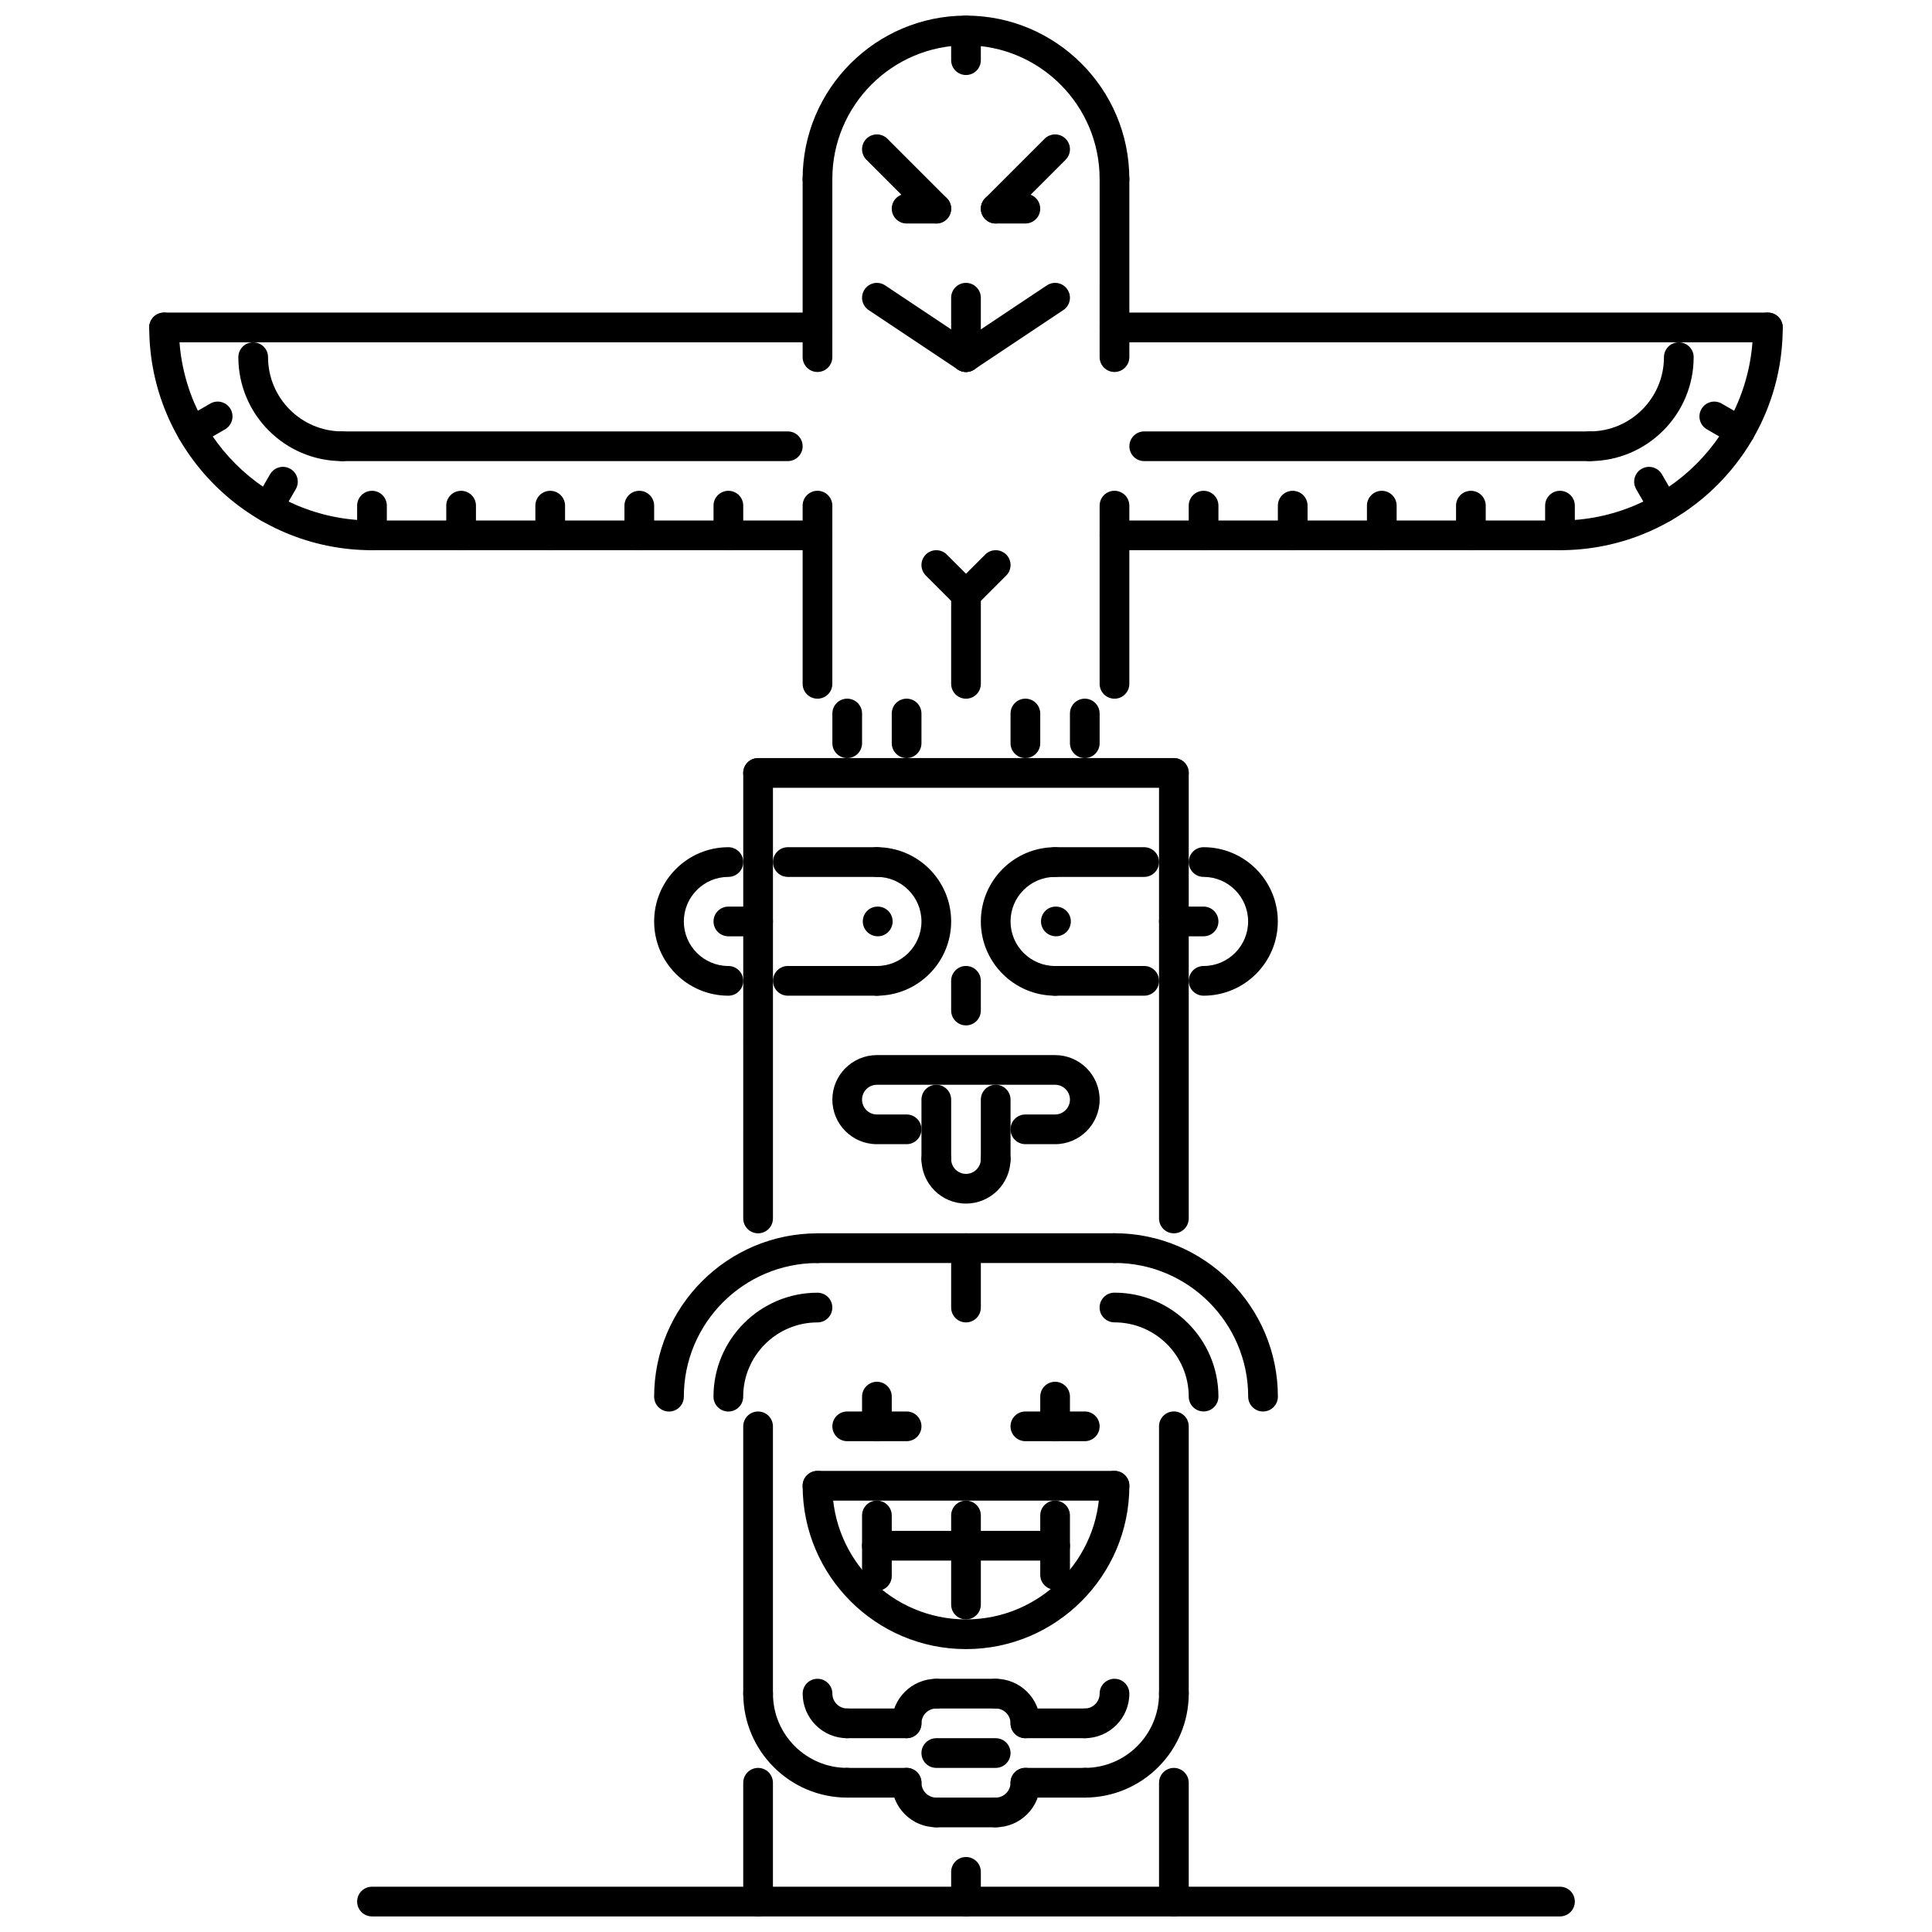 <?xml version="1.0" encoding="UTF-8"?>
<!-- Uploaded to: ICON Repo, www.svgrepo.com, Generator: ICON Repo Mixer Tools -->
<svg width="800px" height="800px" version="1.1" viewBox="144 144 512 512" xmlns="http://www.w3.org/2000/svg">
 <defs>
  <clipPath id="f">
   <path d="m356 148.09h88v47.906h-88z"/>
  </clipPath>
  <clipPath id="e">
   <path d="m396 148.09h8v15.906h-8z"/>
  </clipPath>
  <clipPath id="d">
   <path d="m340 612h9v39.902h-9z"/>
  </clipPath>
  <clipPath id="c">
   <path d="m451 612h9v39.902h-9z"/>
  </clipPath>
  <clipPath id="b">
   <path d="m238 643h324v8.902h-324z"/>
  </clipPath>
  <clipPath id="a">
   <path d="m396 636h8v15.902h-8z"/>
  </clipPath>
 </defs>
 <path d="m423.84 392.13c-2.168 0-3.965-1.758-3.965-3.934 0-2.176 1.723-3.934 3.891-3.934h0.078c2.184 0 3.938 1.758 3.938 3.934-0.004 2.172-1.758 3.934-3.941 3.934z"/>
 <path d="m360.64 242.58c-2.176 0-3.934-1.762-3.934-3.938v-47.223c0-2.176 1.758-3.938 3.934-3.938s3.938 1.762 3.938 3.938v47.223c0 2.176-1.762 3.938-3.938 3.938z"/>
 <path d="m439.35 242.58c-2.176 0-3.938-1.762-3.938-3.938l0.004-47.223c0-2.176 1.762-3.938 3.938-3.938s3.934 1.762 3.934 3.938v47.223c0 2.176-1.762 3.938-3.938 3.938z"/>
 <g clip-path="url(#f)">
  <path d="m439.35 195.36c-2.176 0-3.938-1.762-3.938-3.934 0-19.531-15.887-35.418-35.418-35.418s-35.418 15.887-35.418 35.418c0 2.176-1.762 3.934-3.938 3.934s-3.934-1.762-3.934-3.934c0-23.871 19.418-43.289 43.289-43.289 23.875 0 43.289 19.418 43.289 43.289 0.004 2.176-1.758 3.934-3.934 3.934z"/>
 </g>
 <path d="m392.13 203.23c-1.008 0-2.012-0.383-2.781-1.152l-15.742-15.742c-1.535-1.535-1.535-4.027 0-5.566 1.535-1.535 4.027-1.535 5.566 0l15.742 15.742c1.535 1.535 1.535 4.027 0 5.566-0.773 0.77-1.781 1.152-2.785 1.152z"/>
 <path d="m392.13 203.23h-7.871c-2.176 0-3.934-1.762-3.934-3.934 0-2.176 1.762-3.938 3.934-3.938h7.871c2.176 0 3.938 1.762 3.938 3.938-0.004 2.176-1.762 3.934-3.938 3.934z"/>
 <path d="m407.87 203.23c-1.008 0-2.016-0.383-2.781-1.152-1.535-1.535-1.535-4.027 0-5.566l15.742-15.742c1.535-1.535 4.027-1.535 5.566 0 1.535 1.535 1.535 4.027 0 5.566l-15.742 15.742c-0.773 0.77-1.781 1.152-2.785 1.152z"/>
 <path d="m415.74 203.23h-7.871c-2.176 0-3.938-1.762-3.938-3.934 0-2.176 1.762-3.938 3.938-3.938h7.871c2.176 0 3.934 1.762 3.934 3.938s-1.762 3.934-3.934 3.934z"/>
 <path d="m400 242.58c-0.75 0-1.508-0.215-2.18-0.66l-23.613-15.742c-1.812-1.207-2.297-3.648-1.09-5.457 1.199-1.812 3.644-2.301 5.457-1.09l23.613 15.742c1.809 1.207 2.297 3.648 1.09 5.457-0.758 1.133-2.008 1.75-3.277 1.75z"/>
 <path d="m400 242.58c-1.273 0-2.519-0.613-3.277-1.754-1.207-1.812-0.719-4.25 1.09-5.457l23.613-15.742c1.816-1.211 4.25-0.719 5.457 1.09s0.723 4.25-1.09 5.457l-23.613 15.742c-0.676 0.449-1.43 0.664-2.18 0.664z"/>
 <path d="m400 242.58c-2.176 0-3.934-1.762-3.934-3.938l-0.004-15.738c0-2.176 1.758-3.938 3.934-3.938 2.176 0 3.934 1.762 3.934 3.938v15.742c0.004 2.172-1.754 3.934-3.93 3.934z"/>
 <path d="m360.64 234.71h-173.16c-2.176 0-3.934-1.762-3.934-3.934 0-2.176 1.758-3.938 3.934-3.938h173.16c2.176 0 3.938 1.762 3.938 3.938 0 2.172-1.762 3.934-3.938 3.934z"/>
 <path d="m242.58 289.81c-32.551 0-59.031-26.48-59.031-59.031 0-2.176 1.758-3.938 3.934-3.938s3.938 1.762 3.938 3.938c0 28.207 22.949 51.16 51.16 51.16 2.176 0 3.934 1.758 3.934 3.934 0 2.176-1.758 3.938-3.934 3.938z"/>
 <path d="m360.64 289.81h-118.06c-2.176 0-3.938-1.758-3.938-3.934s1.762-3.934 3.938-3.934h118.06c2.176 0 3.938 1.758 3.938 3.934-0.004 2.172-1.762 3.934-3.938 3.934z"/>
 <path d="m242.58 289.81c-2.176 0-3.938-1.758-3.938-3.934v-7.871c0-2.176 1.762-3.934 3.938-3.934s3.934 1.762 3.934 3.934v7.871c0 2.172-1.758 3.934-3.934 3.934z"/>
 <path d="m266.2 289.81c-2.176 0-3.938-1.758-3.938-3.934v-7.871c0-2.176 1.762-3.934 3.938-3.934 2.176 0 3.934 1.762 3.934 3.934v7.871c0 2.172-1.758 3.934-3.934 3.934z"/>
 <path d="m289.81 289.81c-2.176 0-3.934-1.758-3.934-3.934v-7.871c0-2.176 1.762-3.934 3.934-3.934 2.176 0 3.938 1.762 3.938 3.934v7.871c-0.004 2.172-1.762 3.934-3.938 3.934z"/>
 <path d="m313.42 289.81c-2.176 0-3.934-1.758-3.934-3.934v-7.871c0-2.176 1.762-3.934 3.934-3.934 2.176 0 3.938 1.762 3.938 3.934v7.871c0 2.172-1.762 3.934-3.938 3.934z"/>
 <path d="m337.03 289.81c-2.176 0-3.938-1.758-3.938-3.934v-7.871c0-2.176 1.762-3.934 3.938-3.934s3.934 1.762 3.934 3.934v7.871c0.004 2.172-1.758 3.934-3.934 3.934z"/>
 <path d="m194.88 262.24c-1.359 0-2.684-0.703-3.414-1.969-1.086-1.879-0.441-4.289 1.441-5.375l6.809-3.938c1.871-1.094 4.289-0.449 5.375 1.441 1.086 1.879 0.441 4.289-1.441 5.375l-6.809 3.938c-0.613 0.359-1.293 0.527-1.961 0.527z"/>
 <path d="m215.04 282.41c-0.668 0-1.344-0.168-1.965-0.527-1.883-1.086-2.527-3.496-1.441-5.379l3.938-6.816c1.086-1.879 3.496-2.523 5.375-1.441 1.883 1.086 2.527 3.492 1.441 5.375l-3.938 6.816c-0.73 1.266-2.051 1.973-3.41 1.973z"/>
 <path d="m234.71 266.2c-15.188 0-27.547-12.359-27.547-27.547 0-2.176 1.762-3.934 3.934-3.934 2.176 0 3.938 1.762 3.938 3.934 0 10.852 8.828 19.676 19.676 19.676 2.176 0 3.934 1.762 3.934 3.938 0 2.172-1.758 3.934-3.934 3.934z"/>
 <path d="m352.77 266.2h-118.06c-2.176 0-3.938-1.762-3.938-3.934 0-2.176 1.762-3.938 3.938-3.938h118.06c2.176 0 3.938 1.762 3.938 3.938 0 2.172-1.762 3.934-3.938 3.934z"/>
 <path d="m612.51 234.71h-173.16c-2.176 0-3.938-1.762-3.938-3.934 0-2.176 1.762-3.938 3.938-3.938h173.16c2.176 0 3.934 1.762 3.934 3.938 0 2.172-1.758 3.934-3.934 3.934z"/>
 <path d="m557.41 289.81c-2.176 0-3.934-1.758-3.934-3.934s1.762-3.934 3.934-3.934c28.211 0 51.16-22.953 51.16-51.16 0-2.176 1.762-3.938 3.938-3.938s3.934 1.762 3.934 3.938c0 32.547-26.477 59.027-59.031 59.027z"/>
 <path d="m557.41 289.81h-118.06c-2.176 0-3.938-1.758-3.938-3.934s1.762-3.934 3.938-3.934h118.06c2.176 0 3.938 1.758 3.938 3.934 0 2.172-1.762 3.934-3.938 3.934z"/>
 <path d="m557.41 289.81c-2.176 0-3.934-1.758-3.934-3.934v-7.871c0-2.176 1.762-3.934 3.934-3.934 2.176 0 3.938 1.762 3.938 3.934v7.871c0 2.172-1.762 3.934-3.938 3.934z"/>
 <path d="m533.8 289.81c-2.176 0-3.934-1.758-3.934-3.934v-7.871c0-2.176 1.758-3.934 3.934-3.934s3.934 1.762 3.934 3.934v7.871c0.004 2.172-1.758 3.934-3.934 3.934z"/>
 <path d="m510.19 289.81c-2.176 0-3.938-1.758-3.938-3.934v-7.871c0-2.176 1.762-3.934 3.938-3.934 2.176 0 3.934 1.762 3.934 3.934v7.871c0 2.172-1.762 3.934-3.934 3.934z"/>
 <path d="m486.58 289.81c-2.176 0-3.934-1.758-3.934-3.934v-7.871c0-2.176 1.762-3.934 3.934-3.934 2.176 0 3.938 1.762 3.938 3.934v7.871c-0.004 2.172-1.762 3.934-3.938 3.934z"/>
 <path d="m462.96 289.81c-2.176 0-3.934-1.758-3.934-3.934v-7.871c0-2.176 1.758-3.934 3.934-3.934 2.176 0 3.938 1.762 3.938 3.934v7.871c0 2.172-1.762 3.934-3.938 3.934z"/>
 <path d="m605.12 262.24c-0.676 0-1.352-0.168-1.969-0.527l-6.809-3.938c-1.883-1.086-2.527-3.496-1.445-5.375 1.09-1.891 3.488-2.535 5.379-1.441l6.809 3.938c1.883 1.086 2.527 3.496 1.445 5.375-0.734 1.266-2.059 1.969-3.41 1.969z"/>
 <path d="m584.95 282.41c-1.352 0-2.676-0.707-3.414-1.969l-3.938-6.816c-1.086-1.883-0.438-4.289 1.445-5.375 1.875-1.086 4.289-0.438 5.379 1.441l3.934 6.816c1.086 1.883 0.438 4.289-1.445 5.379-0.609 0.352-1.285 0.523-1.961 0.523z"/>
 <path d="m565.29 266.2c-2.176 0-3.934-1.762-3.934-3.934 0-2.176 1.758-3.938 3.934-3.938 10.852 0 19.676-8.828 19.676-19.676 0-2.176 1.762-3.934 3.934-3.934 2.176 0 3.938 1.762 3.938 3.934 0.004 15.188-12.359 27.547-27.547 27.547z"/>
 <path d="m565.29 266.2h-118.06c-2.176 0-3.934-1.762-3.934-3.934 0-2.176 1.762-3.938 3.934-3.938h118.06c2.176 0 3.938 1.762 3.938 3.938 0 2.172-1.762 3.934-3.938 3.934z"/>
 <path d="m360.64 329.16c-2.176 0-3.934-1.758-3.934-3.934v-47.227c0-2.176 1.758-3.934 3.934-3.934s3.938 1.762 3.938 3.934v47.227c0 2.176-1.762 3.934-3.938 3.934z"/>
 <path d="m439.35 329.16c-2.176 0-3.938-1.758-3.938-3.934v-47.227c0-2.176 1.762-3.934 3.938-3.934 2.176 0 3.934 1.762 3.934 3.934v47.227c0.004 2.176-1.758 3.934-3.934 3.934z"/>
 <path d="m368.52 344.9c-2.176 0-3.934-1.762-3.934-3.938v-7.871c0-2.176 1.758-3.938 3.934-3.938s3.934 1.762 3.934 3.938v7.871c0 2.18-1.758 3.938-3.934 3.938z"/>
 <path d="m384.26 344.9c-2.176 0-3.934-1.762-3.934-3.938v-7.871c0-2.176 1.762-3.938 3.934-3.938 2.176 0 3.938 1.762 3.938 3.938v7.871c-0.004 2.18-1.762 3.938-3.938 3.938z"/>
 <path d="m415.74 344.9c-2.176 0-3.938-1.762-3.938-3.938v-7.871c0-2.176 1.762-3.938 3.938-3.938 2.176 0 3.934 1.762 3.934 3.938v7.871c0 2.18-1.762 3.938-3.934 3.938z"/>
 <path d="m431.48 344.9c-2.176 0-3.934-1.762-3.934-3.938v-7.871c0-2.176 1.758-3.938 3.934-3.938s3.934 1.762 3.934 3.938v7.871c0.004 2.18-1.758 3.938-3.934 3.938z"/>
 <path d="m400 329.16c-2.176 0-3.934-1.758-3.934-3.934v-23.613c0-2.176 1.758-3.938 3.934-3.938s3.934 1.762 3.934 3.938v23.613c0 2.176-1.758 3.934-3.934 3.934z"/>
 <path d="m344.9 470.84c-2.176 0-3.938-1.762-3.938-3.934l0.004-118.06c0-2.176 1.762-3.934 3.938-3.934s3.934 1.762 3.934 3.934v118.06c0 2.172-1.762 3.934-3.938 3.934z"/>
 <path d="m455.09 470.84c-2.176 0-3.934-1.762-3.934-3.934v-118.06c0-2.176 1.762-3.934 3.934-3.934 2.176 0 3.938 1.762 3.938 3.934v118.06c0 2.172-1.762 3.934-3.938 3.934z"/>
 <path d="m423.61 407.87c-10.852 0-19.676-8.828-19.676-19.676 0-10.848 8.824-19.676 19.676-19.676 2.176 0 3.938 1.762 3.938 3.938s-1.762 3.934-3.938 3.934c-6.512 0-11.805 5.297-11.805 11.805 0 6.508 5.297 11.805 11.805 11.805 2.176 0 3.938 1.762 3.938 3.938 0 2.172-1.762 3.934-3.938 3.934z"/>
 <path d="m376.62 392.13c-2.172 0-3.973-1.758-3.973-3.934 0-2.176 1.723-3.934 3.898-3.934h0.078c2.176 0 3.934 1.758 3.934 3.934-0.004 2.172-1.762 3.934-3.938 3.934z"/>
 <path d="m376.39 407.87c-2.176 0-3.938-1.762-3.938-3.934 0-2.176 1.762-3.938 3.938-3.938 6.512 0 11.805-5.297 11.805-11.805 0-6.512-5.297-11.805-11.805-11.805-2.176 0-3.938-1.762-3.938-3.934 0-2.176 1.762-3.938 3.938-3.938 10.848 0 19.676 8.828 19.676 19.676 0 10.848-8.828 19.676-19.676 19.676z"/>
 <path d="m400 415.74c-2.176 0-3.934-1.762-3.934-3.934l-0.004-7.875c0-2.176 1.758-3.938 3.934-3.938 2.176 0 3.934 1.762 3.934 3.938v7.871c0.004 2.176-1.754 3.938-3.93 3.938z"/>
 <path d="m423.61 447.22h-7.871c-2.184 0-3.938-1.762-3.938-3.934 0-2.176 1.754-3.938 3.938-3.938h7.871c2.168 0 3.938-1.766 3.938-3.934s-1.77-3.938-3.938-3.938h-47.223c-2.172 0-3.938 1.77-3.938 3.938s1.766 3.934 3.938 3.934h7.871c2.176 0 3.938 1.762 3.938 3.938 0 2.176-1.762 3.934-3.938 3.934h-7.871c-6.512 0-11.805-5.297-11.805-11.805 0-6.512 5.297-11.805 11.805-11.805h47.223c6.512 0 11.805 5.297 11.805 11.805 0.004 6.512-5.293 11.805-11.805 11.805z"/>
 <path d="m392.13 455.09c-2.176 0-3.934-1.762-3.934-3.934v-15.742c0-2.176 1.762-3.938 3.934-3.938 2.176 0 3.938 1.762 3.938 3.938v15.742c-0.004 2.176-1.762 3.934-3.938 3.934z"/>
 <path d="m407.87 455.09c-2.176 0-3.938-1.762-3.938-3.934v-15.742c0-2.176 1.762-3.938 3.938-3.938 2.176 0 3.934 1.762 3.934 3.938v15.742c0 2.176-1.762 3.934-3.934 3.934z"/>
 <path d="m455.09 352.77h-110.19c-2.176 0-3.938-1.762-3.938-3.938 0-2.176 1.762-3.934 3.938-3.934h110.19c2.176 0 3.938 1.762 3.938 3.934 0 2.18-1.762 3.938-3.938 3.938z"/>
 <path d="m447.22 407.87h-23.613c-2.176 0-3.934-1.762-3.934-3.934 0-2.176 1.758-3.938 3.934-3.938h23.613c2.176 0 3.938 1.762 3.938 3.938 0 2.172-1.762 3.934-3.938 3.934z"/>
 <path d="m447.22 376.39h-23.613c-2.176 0-3.934-1.762-3.934-3.934 0-2.176 1.758-3.938 3.934-3.938h23.613c2.176 0 3.938 1.762 3.938 3.938 0 2.172-1.762 3.934-3.938 3.934z"/>
 <path d="m376.39 376.39h-23.613c-2.176 0-3.934-1.762-3.934-3.934 0-2.176 1.762-3.938 3.934-3.938h23.613c2.176 0 3.934 1.762 3.934 3.938 0 2.172-1.758 3.934-3.934 3.934z"/>
 <path d="m376.39 407.87h-23.613c-2.176 0-3.934-1.762-3.934-3.934 0-2.176 1.762-3.938 3.934-3.938h23.613c2.176 0 3.934 1.762 3.934 3.938 0 2.172-1.758 3.934-3.934 3.934z"/>
 <path d="m400 305.55c-1.008 0-2.016-0.383-2.781-1.152l-7.871-7.871c-1.535-1.535-1.535-4.027 0-5.566 1.535-1.535 4.027-1.535 5.566 0l7.871 7.871c1.535 1.535 1.535 4.027 0 5.566-0.773 0.766-1.781 1.152-2.785 1.152z"/>
 <path d="m400 305.55c-1.008 0-2.016-0.383-2.781-1.152-1.535-1.535-1.535-4.027 0-5.566l7.871-7.871c1.535-1.535 4.027-1.535 5.566 0 1.535 1.535 1.535 4.027 0 5.566l-7.871 7.871c-0.773 0.766-1.781 1.152-2.785 1.152z"/>
 <path d="m400 462.96c-6.512 0-11.805-5.297-11.805-11.805 0-2.176 1.762-3.938 3.934-3.938 2.176 0 3.938 1.762 3.938 3.938 0 2.168 1.762 3.934 3.934 3.934s3.934-1.77 3.934-3.934c0-2.176 1.762-3.938 3.938-3.938 2.176 0 3.934 1.762 3.934 3.938 0 6.508-5.297 11.805-11.805 11.805z"/>
 <path d="m462.96 407.87c-2.176 0-3.934-1.762-3.934-3.934 0-2.176 1.758-3.938 3.934-3.938 6.512 0 11.805-5.297 11.805-11.805 0-6.512-5.297-11.805-11.805-11.805-2.176 0-3.934-1.762-3.934-3.934 0-2.176 1.758-3.938 3.934-3.938 10.852 0 19.676 8.828 19.676 19.676 0 10.848-8.82 19.676-19.676 19.676z"/>
 <path d="m337.03 407.87c-10.848 0-19.676-8.828-19.676-19.676 0-10.848 8.828-19.676 19.676-19.676 2.176 0 3.934 1.762 3.934 3.938s-1.762 3.934-3.934 3.934c-6.512 0-11.805 5.297-11.805 11.805 0 6.508 5.297 11.805 11.805 11.805 2.176 0 3.934 1.762 3.934 3.938 0.004 2.172-1.758 3.934-3.934 3.934z"/>
 <path d="m344.9 392.13h-7.871c-2.176 0-3.938-1.758-3.938-3.934 0-2.176 1.762-3.934 3.938-3.934h7.871c2.176 0 3.934 1.758 3.934 3.934 0.004 2.172-1.758 3.934-3.934 3.934z"/>
 <path d="m462.96 392.13h-7.871c-2.176 0-3.934-1.758-3.934-3.934 0-2.176 1.762-3.934 3.934-3.934h7.871c2.176 0 3.938 1.758 3.938 3.934 0 2.172-1.762 3.934-3.938 3.934z"/>
 <path d="m321.29 518.07c-2.176 0-3.934-1.762-3.934-3.934 0-23.867 19.418-43.289 43.289-43.289 2.176 0 3.938 1.762 3.938 3.938 0 2.176-1.762 3.934-3.938 3.934-19.531 0-35.418 15.887-35.418 35.418 0 2.172-1.762 3.934-3.938 3.934z"/>
 <path d="m478.72 518.06c-2.176 0-3.938-1.762-3.938-3.934 0-19.539-15.895-35.434-35.434-35.434-2.176 0-3.938-1.758-3.938-3.934s1.762-3.938 3.938-3.938c23.875 0 43.305 19.43 43.305 43.305 0 2.172-1.758 3.934-3.934 3.934z"/>
 <path d="m439.35 478.71h-78.707c-2.176 0-3.934-1.758-3.934-3.934 0-2.176 1.758-3.938 3.934-3.938h78.707c2.176 0 3.934 1.762 3.934 3.938 0.004 2.176-1.758 3.934-3.934 3.934z"/>
 <path d="m439.35 541.68h-78.707c-2.176 0-3.934-1.758-3.934-3.934 0-2.176 1.758-3.938 3.934-3.938h78.707c2.176 0 3.934 1.762 3.934 3.938 0.004 2.172-1.758 3.934-3.934 3.934z"/>
 <path d="m400 581.03c-23.871 0-43.289-19.414-43.289-43.289 0-2.176 1.758-3.938 3.934-3.938s3.938 1.762 3.938 3.938c0 19.531 15.887 35.418 35.418 35.418s35.418-15.887 35.418-35.418c0-2.176 1.762-3.938 3.938-3.938s3.934 1.762 3.934 3.938c0 23.875-19.418 43.289-43.289 43.289z"/>
 <path d="m376.39 525.93c-2.176 0-3.938-1.762-3.938-3.938v-7.871c0-2.176 1.762-3.938 3.938-3.938s3.934 1.762 3.934 3.938v7.871c0 2.176-1.758 3.938-3.934 3.938z"/>
 <path d="m423.61 525.93c-2.176 0-3.934-1.762-3.934-3.938v-7.871c0-2.176 1.758-3.938 3.934-3.938s3.938 1.762 3.938 3.938v7.871c0 2.176-1.762 3.938-3.938 3.938z"/>
 <path d="m384.26 525.93h-15.742c-2.176 0-3.934-1.762-3.934-3.938 0-2.176 1.758-3.934 3.934-3.934h15.742c2.176 0 3.938 1.762 3.938 3.934-0.004 2.176-1.762 3.938-3.938 3.938z"/>
 <path d="m431.48 525.93h-15.742c-2.176 0-3.938-1.762-3.938-3.938 0-2.176 1.762-3.934 3.938-3.934h15.742c2.176 0 3.934 1.762 3.934 3.934 0.004 2.176-1.758 3.938-3.934 3.938z"/>
 <path d="m400 573.16c-2.176 0-3.934-1.758-3.934-3.934v-23.613c0-2.176 1.758-3.938 3.934-3.938s3.934 1.762 3.934 3.938v23.613c0 2.176-1.758 3.934-3.934 3.934z"/>
 <path d="m423.61 565.28c-2.176 0-3.934-1.762-3.934-3.938v-15.734c0-2.176 1.758-3.938 3.934-3.938s3.938 1.762 3.938 3.938v15.734c0 2.176-1.762 3.938-3.938 3.938z"/>
 <path d="m376.39 565.59c-2.176 0-3.938-1.762-3.938-3.938v-16.051c0-2.176 1.762-3.938 3.938-3.938s3.934 1.762 3.934 3.938v16.051c0 2.18-1.758 3.938-3.934 3.938z"/>
 <path d="m423.61 557.57h-47.223c-2.176 0-3.938-1.762-3.938-3.934 0-2.176 1.762-3.938 3.938-3.938h47.223c2.176 0 3.938 1.762 3.938 3.938 0 2.172-1.762 3.934-3.938 3.934z"/>
 <path d="m344.9 596.77c-2.176 0-3.938-1.762-3.938-3.938v-70.836c0-2.176 1.762-3.934 3.938-3.934 2.176 0 3.934 1.762 3.934 3.934v70.836c0.004 2.18-1.758 3.938-3.934 3.938z"/>
 <path d="m455.09 596.77c-2.176 0-3.934-1.762-3.934-3.938v-70.852c0-2.176 1.762-3.934 3.934-3.934 2.176 0 3.938 1.762 3.938 3.934v70.852c0 2.18-1.762 3.938-3.938 3.938z"/>
 <path d="m337.02 518.07c-2.176 0-3.938-1.762-3.938-3.934 0-15.195 12.359-27.555 27.555-27.555 2.176 0 3.938 1.762 3.938 3.934 0 2.176-1.762 3.938-3.938 3.938-10.852 0-19.684 8.832-19.684 19.684 0.004 2.172-1.758 3.934-3.934 3.934z"/>
 <path d="m462.96 518.05c-2.176 0-3.934-1.762-3.934-3.934 0-10.844-8.832-19.676-19.684-19.676-2.176 0-3.938-1.762-3.938-3.938 0-2.176 1.762-3.934 3.938-3.934 15.195 0 27.555 12.359 27.555 27.547 0 2.172-1.762 3.934-3.938 3.934z"/>
 <path d="m400 494.45c-2.176 0-3.934-1.762-3.934-3.938v-15.742c0-2.176 1.758-3.938 3.934-3.938s3.934 1.762 3.934 3.938v15.742c0 2.176-1.758 3.938-3.934 3.938z"/>
 <g clip-path="url(#e)">
  <path d="m400 163.88c-2.176 0-3.934-1.762-3.934-3.934l-0.004-7.875c0-2.176 1.758-3.938 3.934-3.938 2.176 0 3.934 1.762 3.934 3.938v7.871c0.004 2.176-1.754 3.938-3.93 3.938z"/>
 </g>
 <path d="m368.52 620.38c-15.188 0-27.547-12.359-27.547-27.547 0-2.176 1.762-3.934 3.938-3.934s3.934 1.762 3.934 3.934c0 10.855 8.828 19.676 19.676 19.676 2.176 0 3.934 1.762 3.934 3.938 0 2.172-1.758 3.934-3.934 3.934z"/>
 <path d="m368.52 604.64c-6.512 0-11.805-5.297-11.805-11.809 0-2.176 1.758-3.934 3.934-3.934s3.938 1.762 3.938 3.934c0 2.168 1.762 3.938 3.934 3.938 2.176 0 3.934 1.758 3.934 3.934 0 2.18-1.758 3.938-3.934 3.938z"/>
 <path d="m384.26 604.64h-15.742c-2.176 0-3.934-1.762-3.934-3.938s1.758-3.934 3.934-3.934h15.742c2.176 0 3.938 1.758 3.938 3.934-0.004 2.18-1.762 3.938-3.938 3.938z"/>
 <path d="m384.26 620.38h-15.742c-2.176 0-3.934-1.762-3.934-3.934 0-2.176 1.758-3.938 3.934-3.938h15.742c2.176 0 3.938 1.762 3.938 3.938-0.004 2.172-1.762 3.934-3.938 3.934z"/>
 <path d="m431.48 620.38c-2.176 0-3.934-1.762-3.934-3.934 0-2.176 1.758-3.938 3.934-3.938 10.852 0 19.676-8.824 19.676-19.676 0-2.176 1.762-3.934 3.934-3.934 2.176 0 3.938 1.762 3.938 3.934 0.004 15.188-12.359 27.547-27.547 27.547z"/>
 <path d="m431.48 604.64c-2.176 0-3.934-1.762-3.934-3.938s1.758-3.934 3.934-3.934c2.168 0 3.934-1.77 3.934-3.938 0-2.176 1.762-3.934 3.938-3.934 2.176 0 3.934 1.762 3.934 3.934 0.004 6.512-5.293 11.809-11.805 11.809z"/>
 <path d="m431.48 604.64h-15.742c-2.176 0-3.938-1.762-3.938-3.938s1.762-3.934 3.938-3.934h15.742c2.176 0 3.934 1.758 3.934 3.934 0.004 2.18-1.758 3.938-3.934 3.938z"/>
 <path d="m431.48 620.38h-15.742c-2.176 0-3.938-1.762-3.938-3.934 0-2.176 1.762-3.938 3.938-3.938h15.742c2.176 0 3.934 1.762 3.934 3.938 0.004 2.172-1.758 3.934-3.934 3.934z"/>
 <path d="m384.26 604.64c-2.176 0-3.934-1.762-3.934-3.938 0-6.512 5.297-11.805 11.805-11.805 2.176 0 3.938 1.762 3.938 3.934 0 2.176-1.762 3.938-3.938 3.938-2.172 0-3.934 1.766-3.934 3.934-0.004 2.18-1.762 3.938-3.938 3.938z"/>
 <path d="m392.13 628.25c-6.512 0-11.805-5.297-11.805-11.805 0-2.176 1.762-3.938 3.934-3.938 2.176 0 3.938 1.762 3.938 3.938 0 2.168 1.766 3.934 3.934 3.934 2.176 0 3.938 1.762 3.938 3.934-0.004 2.176-1.762 3.938-3.938 3.938z"/>
 <path d="m407.87 628.25c-2.176 0-3.938-1.762-3.938-3.938 0-2.176 1.762-3.934 3.938-3.934 2.168 0 3.934-1.77 3.934-3.934 0-2.176 1.762-3.938 3.938-3.938 2.176 0 3.934 1.762 3.934 3.938 0 6.508-5.297 11.805-11.805 11.805z"/>
 <path d="m415.74 604.64c-2.176 0-3.938-1.762-3.938-3.938 0-2.168-1.77-3.934-3.934-3.934-2.176 0-3.938-1.762-3.938-3.938s1.762-3.934 3.938-3.934c6.512 0 11.805 5.297 11.805 11.805 0 2.18-1.762 3.938-3.934 3.938z"/>
 <path d="m407.87 596.77h-15.742c-2.176 0-3.934-1.762-3.934-3.938s1.762-3.934 3.934-3.934h15.742c2.176 0 3.934 1.762 3.934 3.934 0 2.18-1.762 3.938-3.934 3.938z"/>
 <path d="m407.87 628.25h-15.742c-2.176 0-3.934-1.762-3.934-3.938 0-2.176 1.762-3.934 3.934-3.934h15.742c2.176 0 3.934 1.762 3.934 3.934 0 2.176-1.762 3.938-3.934 3.938z"/>
 <path d="m407.87 612.51h-15.742c-2.176 0-3.934-1.762-3.934-3.934 0-2.176 1.762-3.934 3.934-3.934h15.742c2.176 0 3.934 1.758 3.934 3.934 0 2.172-1.762 3.934-3.934 3.934z"/>
 <g clip-path="url(#d)">
  <path d="m344.9 651.87c-2.176 0-3.938-1.762-3.938-3.934v-31.484c0-2.176 1.762-3.938 3.938-3.938 2.176 0 3.934 1.762 3.934 3.938v31.484c0.004 2.172-1.758 3.934-3.934 3.934z"/>
 </g>
 <g clip-path="url(#c)">
  <path d="m455.09 651.87c-2.176 0-3.934-1.762-3.934-3.934v-31.484c0-2.176 1.762-3.938 3.934-3.938 2.176 0 3.938 1.762 3.938 3.938v31.484c0 2.172-1.762 3.934-3.938 3.934z"/>
 </g>
 <g clip-path="url(#b)">
  <path d="m557.41 651.87h-314.83c-2.176 0-3.938-1.762-3.938-3.934 0-2.176 1.762-3.938 3.938-3.938h314.83c2.176 0 3.938 1.762 3.938 3.938 0 2.172-1.762 3.934-3.938 3.934z"/>
 </g>
 <g clip-path="url(#a)">
  <path d="m400 651.87c-2.176 0-3.934-1.762-3.934-3.934v-7.871c0-2.176 1.758-3.938 3.934-3.938s3.934 1.762 3.934 3.938v7.871c0 2.172-1.758 3.934-3.934 3.934z"/>
 </g>
</svg>